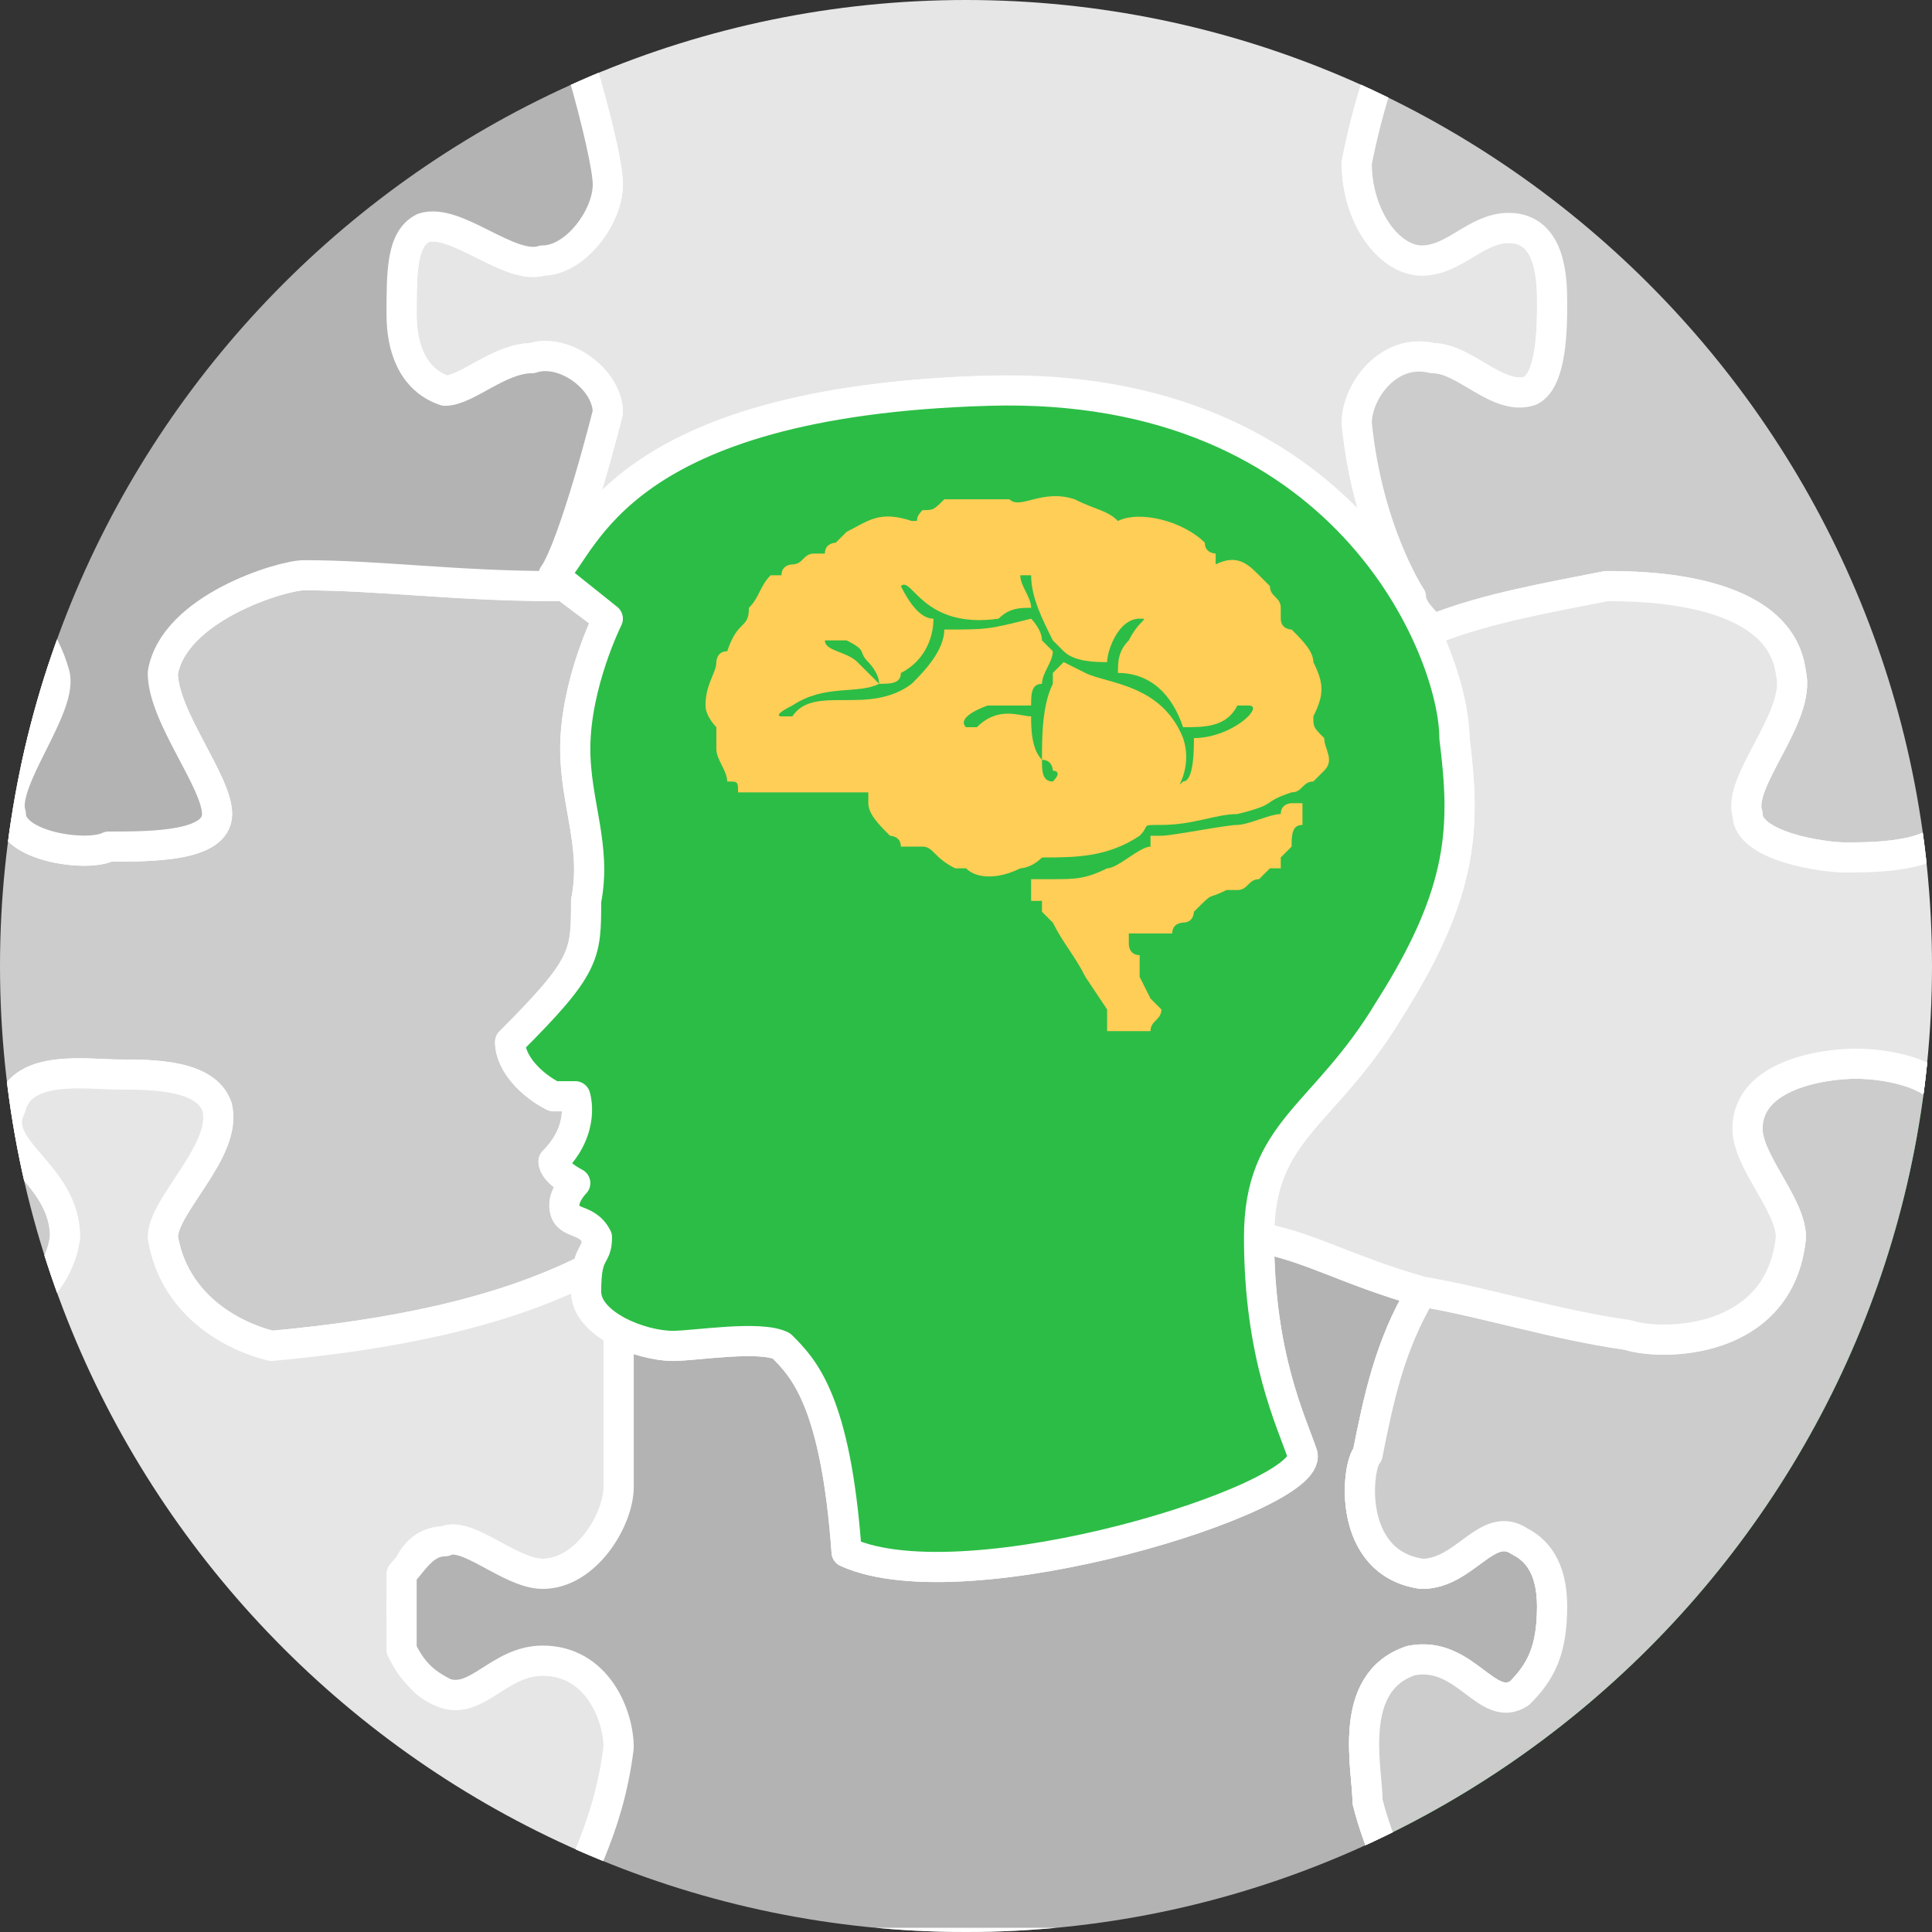 <?xml version="1.0" encoding="UTF-8"?>
<!DOCTYPE svg PUBLIC "-//W3C//DTD SVG 1.1//EN" "http://www.w3.org/Graphics/SVG/1.1/DTD/svg11.dtd">
<!-- Creator: CorelDRAW X7 -->
<svg xmlns="http://www.w3.org/2000/svg" xml:space="preserve" width="10.826mm" height="10.826mm" version="1.1" style="shape-rendering:geometricPrecision; text-rendering:geometricPrecision; image-rendering:optimizeQuality; fill-rule:evenodd; clip-rule:evenodd"
viewBox="0 0 178 178"
 xmlns:xlink="http://www.w3.org/1999/xlink">
 <rect x="0" y="0" width="178" height="178" fill="#333333" stroke="none"/>
 <defs>
  <style type="text/css">
   <![CDATA[
    .str0 {stroke:white;stroke-width:2.778;stroke-linecap:round;stroke-linejoin:round}
    .str2 {stroke:white;stroke-width:2.778;stroke-linecap:round;stroke-linejoin:round}
    .str1 {stroke:white;stroke-width:2.778;stroke-linecap:round;stroke-linejoin:round}
    .str4 {stroke:white;stroke-width:2.778;stroke-linecap:round;stroke-linejoin:round}
    .str6 {stroke:white;stroke-width:2.778;stroke-linecap:round;stroke-linejoin:round}
    .str5 {stroke:white;stroke-width:2.778;stroke-linecap:round;stroke-linejoin:round}
    .str7 {stroke:white;stroke-width:2.778;stroke-linecap:round;stroke-linejoin:round}
    .str3 {stroke:white;stroke-width:2.778;stroke-linecap:round;stroke-linejoin:round}
    .str8 {stroke:white;stroke-width:2.778;stroke-linecap:round;stroke-linejoin:round}
    .fil4 {fill:none}
    .fil5 {fill:#2CBD46}
    .fil3 {fill:#2CBD46}
    .fil2 {fill:#B3B3B3}
    .fil0 {fill:#CCCCCC}
    .fil1 {fill:#E6E6E6}
    .fil6 {fill:#FFCE56}
   ]]>
  </style>
    <clipPath id="id0">
     <path d="M89 0c-49,0 -89,40 -89,89 0,49 40,89 89,89 49,0 89,-40 89,-89 0,-49 -40,-89 -89,-89z"/>
    </clipPath>
 </defs>
 <g id="Слой_x0020_1">
  <g id="_2061290835136">
   <g>
   </g>
   <g style="clip-path:url(#id0)">
    <g id="_2061290835776">
     <path class="fil0 str0" d="M-29 58c8,-2 13,-3 23,-4 3,0 9,1 11,8 1,3 -5,10 -4,13 0,3 7,4 9,3 4,0 10,0 10,-3 0,-3 -5,-9 -5,-13 1,-6 11,-9 13,-9 7,0 14,1 24,1l0 0 4 3c0,0 -3,6 -3,12 0,5 2,9 1,14 0,5 0,6 -7,13 0,2 2,4 4,5 2,0 2,0 2,0 0,0 1,3 -2,6 0,1 2,2 2,2 0,0 -1,1 -1,2 0,2 2,1 3,3 0,2 0,1 -1,3 -8,4 -18,6 -29,7 -4,-1 -9,-4 -10,-10 0,-3 6,-8 5,-12 -1,-3 -6,-3 -9,-3 -3,0 -9,-1 -10,3 -2,4 5,6 5,12 -1,7 -10,10 -13,10 -7,-2 -14,-2 -22,-5l0 -61z"/>
     <path class="fil1 str1" d="M51 -2c0,0 5,15 5,19 0,3 -3,7 -6,7 -3,1 -8,-4 -11,-3 -2,1 -2,4 -2,8 0,3 1,6 4,7 2,0 5,-3 8,-3 3,-1 7,2 7,5 0,0 -3,12 -5,15l2 1c-1,0 -2,0 -2,-1 3,-3 6,-16 40,-17 21,0 33,10 39,19l0 0c0,0 -4,-6 -5,-16 0,-3 3,-7 7,-6 3,0 6,4 9,3 2,-1 2,-6 2,-8 0,-2 0,-7 -4,-7 -3,0 -5,3 -8,3 -3,0 -6,-4 -6,-9 0,0 2,-11 6,-16l-80 -1z"/>
     <path class="fil2 str2" d="M51 54c0,-1 0,-1 0,-1 2,-3 5,-15 5,-15 0,-3 -4,-6 -7,-5 -3,0 -6,3 -8,3 -3,-1 -4,-4 -4,-7 0,-4 0,-7 2,-8 3,-1 8,4 11,3 3,0 6,-4 6,-7 0,-3 -4,-17 -5,-18l-80 0 0 59c8,-2 13,-3 23,-4 3,0 9,1 11,8 1,3 -5,10 -4,13 0,3 7,4 9,3 4,0 10,0 10,-3 0,-3 -5,-9 -5,-13 1,-6 11,-9 13,-9 7,0 14,1 23,1z"/>
     <path class="fil1 str3" d="M57 122l0 15c0,3 -3,8 -7,8 -3,0 -7,-4 -9,-3 -3,0 -4,3 -4,6 0,4 1,7 4,8 3,1 5,-3 9,-3 5,0 7,5 7,8 -1,8 -4,12 -6,18l-80 0 0 -60c8,3 15,3 22,5 3,0 12,-3 13,-10 0,-6 -7,-8 -5,-12 1,-4 7,-3 10,-3 3,0 8,0 9,3 1,4 -5,9 -5,12 1,6 6,9 10,10 11,-1 21,-3 29,-7l0 0c0,1 0,1 0,2 0,1 1,2 3,3z"/>
     <path class="fil2 str4" d="M131 179l-80 0c2,-6 5,-10 6,-18 0,-3 -2,-8 -7,-8 -4,0 -6,4 -9,3 -2,-1 -3,-2 -4,-4l0 -7c1,-1 2,-3 4,-3 2,-1 6,3 9,3 4,0 7,-5 7,-8l0 -15c1,1 3,2 5,2 2,0 8,-1 10,0 2,2 5,5 6,19 11,5 43,-5 42,-9 -1,-3 -4,-9 -4,-20 5,1 8,3 15,5 -3,5 -4,10 -5,15 -1,1 -2,10 5,11 4,0 6,-5 9,-3 2,1 3,3 3,6 0,4 -1,6 -3,8 -3,2 -5,-4 -10,-3 -6,2 -4,10 -4,13 1,4 3,8 5,13z"/>
     <path class="fil0 str5" d="M206 -1l-96 0 0 0 21 0c-4,5 -6,16 -6,16 0,5 3,9 6,9 3,0 5,-3 8,-3 4,0 4,5 4,7 0,2 0,7 -2,8 -3,1 -6,-3 -9,-3 -4,-1 -7,3 -7,6 1,10 5,16 5,16l0 0c0,1 1,2 2,3 5,-2 11,-3 16,-4 3,0 16,0 17,8 1,4 -5,10 -4,13 0,3 7,4 9,4 3,0 10,0 10,-4 0,-4 -5,-9 -4,-13 2,-9 13,-8 16,-7 5,0 10,1 14,3l0 -59z"/>
     <path class="fil3 str6" d="M206 119c-5,2 -11,4 -17,5 -2,1 -13,-2 -13,-9 0,-5 4,-7 4,-12 0,-4 -6,-5 -9,-5 -3,0 -10,1 -10,6 0,3 4,7 4,10 -1,10 -12,10 -15,9 -7,-1 -13,-3 -19,-4l0 0c-3,5 -4,10 -5,15 -1,1 -2,10 5,11 4,0 6,-5 9,-3 2,1 3,3 3,6 0,4 -1,6 -3,8 -3,2 -5,-4 -10,-3 -6,2 -4,10 -4,13 1,4 3,8 5,13l75 0c0,-26 0,-34 0,-60z"/>
     <path class="fil0 str6" d="M206 119c-5,2 -11,4 -17,5 -2,1 -13,-2 -13,-9 0,-5 4,-7 4,-12 0,-4 -6,-5 -9,-5 -3,0 -10,1 -10,6 0,3 4,7 4,10 -1,10 -12,10 -15,9 -7,-1 -13,-3 -19,-4l0 0c-3,5 -4,10 -5,15 -1,1 -2,10 5,11 4,0 6,-5 9,-3 2,1 3,3 3,6 0,4 -1,6 -3,8 -3,2 -5,-4 -10,-3 -6,2 -4,10 -4,13 1,4 3,8 5,13l75 0c0,-26 0,-34 0,-60z"/>
     <path class="fil1 str7" d="M131 119l0 0c6,1 12,3 19,4 3,1 14,1 15,-9 0,-3 -4,-7 -4,-10 0,-5 7,-6 10,-6 3,0 9,1 9,5 0,5 -4,7 -4,12 0,7 11,10 13,9 6,-1 12,-3 17,-5l0 -61c-4,-2 -9,-3 -14,-3 -3,-1 -14,-2 -16,7 -1,4 4,9 4,13 0,4 -7,4 -10,4 -2,0 -9,-1 -9,-4 -1,-3 5,-9 4,-13 -1,-8 -14,-8 -17,-8 -5,1 -11,2 -16,4l-1 1c1,2 3,6 3,9 1,8 1,14 -6,25 -6,10 -12,11 -12,21 5,1 8,3 15,5z"/>
    </g>
   </g>
   <path class="fil4" d="M89 0c-49,0 -89,40 -89,89 0,49 40,89 89,89 49,0 89,-40 89,-89 0,-49 -40,-89 -89,-89z"/>
   <path class="fil5 str8" d="M51 53l5 4c0,0 -3,6 -3,12 0,5 2,9 1,14 0,5 0,6 -7,13 0,2 2,4 4,5 2,0 2,0 2,0 0,0 1,3 -2,6 0,1 2,2 2,2 0,0 -1,1 -1,2 0,2 2,1 3,3 0,2 -1,1 -1,5 0,3 5,5 8,5 2,0 8,-1 10,0 2,2 5,5 6,19 11,5 43,-5 42,-9 -1,-3 -4,-9 -4,-20 0,-10 6,-11 12,-21 7,-11 7,-17 6,-25 0,-8 -10,-33 -43,-32 -34,1 -37,14 -40,17z"/>
   <path class="fil6" d="M83 54c1,-1 2,4 9,3 1,-1 2,-1 3,-1 0,-1 -1,-2 -1,-3 0,0 1,0 1,0 0,2 1,4 2,6l1 1c1,1 3,1 4,1 0,-1 1,-4 3,-4 0,-1 0,-1 0,0 1,0 0,0 -1,2 -1,1 -1,2 -1,3 3,0 5,2 6,5 2,0 4,0 5,-2 0,0 1,0 1,0 1,0 0,1 0,1 -1,1 -3,2 -5,2 0,0 0,0 0,0 0,0 0,0 0,0 0,1 0,4 -1,4 -1,1 1,-1 0,-4 -2,-5 -7,-5 -9,-6l-2 -1 -1 1c0,0 0,1 0,1 -1,2 -1,5 -1,7 1,0 1,1 1,1 0,0 1,0 0,1 -1,0 -1,-1 -1,-2 -1,-1 -1,-3 -1,-4 -1,0 -3,-1 -5,1 0,0 0,0 -1,0 -1,-1 2,-2 2,-2 2,0 3,0 4,0 0,-1 0,-2 1,-2 0,-1 1,-2 1,-3 0,0 0,0 -1,-1 0,-1 -1,-2 -1,-2 -4,1 -4,1 -8,1 0,2 -2,4 -3,5 -4,3 -9,0 -11,3 0,0 0,0 -1,0 0,0 -1,0 1,-1 3,-2 6,-1 8,-2 -1,-1 -1,-1 -2,-2 -1,-1 -3,-1 -3,-2 1,0 1,0 1,0 0,0 1,0 1,0 2,1 1,1 2,2 0,0 1,1 1,2 1,0 2,0 2,-1 2,-1 3,-3 3,-5 -1,0 -2,-1 -3,-3zm36 20c0,0 -1,0 -1,1 -1,0 -3,1 -4,1 -1,0 -6,1 -7,1 0,0 0,0 -1,0 0,1 0,1 0,1 -1,0 -3,2 -4,2 -2,1 -3,1 -5,1 -1,0 -1,0 -1,0 0,0 0,0 -1,0l0 0 0 1c0,0 0,0 0,1 1,0 1,0 1,0 0,1 0,1 0,1 0,0 0,0 1,1 1,2 2,3 3,5 0,0 0,0 0,0 0,0 0,0 0,0l2 3 0 2 0 0c1,0 2,0 2,0 1,0 1,0 2,0 0,-1 1,-1 1,-2l-1 -1c0,0 0,0 0,0l-1 -2c0,-1 0,-1 0,-2 -1,0 -1,-1 -1,-1 0,0 0,-1 0,-1 1,0 2,0 4,0 0,-1 1,-1 1,-1 1,0 1,-1 1,-1 2,-2 1,-1 3,-2 0,0 1,0 1,0 1,0 1,-1 2,-1l1 -1c1,0 1,0 1,0 0,-1 0,-1 0,-1 1,-1 1,-1 1,-1 0,-1 0,-2 1,-2l0 -2 0 0 -1 0zm-32 -28c-1,1 -1,1 -2,1 -1,1 0,1 -1,1 -3,-1 -4,0 -6,1l-1 1c0,0 -1,0 -1,1 -1,0 -1,0 -1,0 -1,0 -1,1 -2,1 0,0 -1,0 -1,1 0,0 -1,0 -1,0 -1,1 -1,2 -2,3 0,2 -1,1 -2,4 -1,0 -1,1 -1,1 0,1 -1,2 -1,4 0,1 1,2 1,2 0,1 0,1 0,2 0,1 1,2 1,3 1,0 1,0 1,1l0 0 1 0c1,0 1,0 3,0 0,0 1,0 2,0 0,0 0,0 1,0l2 0 2 0 1 0 0 1c0,1 1,2 2,3 0,0 1,0 1,1 1,0 2,0 2,0 1,0 1,1 3,2 0,0 0,0 1,0 1,1 3,1 5,0 0,0 1,0 2,-1 3,0 6,0 9,-2 1,-1 0,-1 2,-1 3,0 5,-1 7,-1 4,-1 2,-1 5,-2 1,0 1,-1 2,-1 0,0 1,-1 1,-1 1,-1 0,-2 0,-3 -1,-1 -1,-1 -1,-2 1,-2 1,-3 0,-5 0,-1 -1,-2 -2,-3 0,0 -1,0 -1,-1 0,0 0,-1 0,-1 0,-1 -1,-1 -1,-2 0,0 -1,-1 -1,-1 -1,-1 -2,-2 -4,-1 0,0 0,0 0,-1 0,0 -1,0 -1,-1 -2,-2 -6,-3 -8,-2 -1,-1 -2,-1 -4,-2 -3,-1 -5,1 -6,0 -1,0 -1,0 -2,0 -2,0 -3,0 -4,0z"/>
  </g>
 </g>
</svg>
